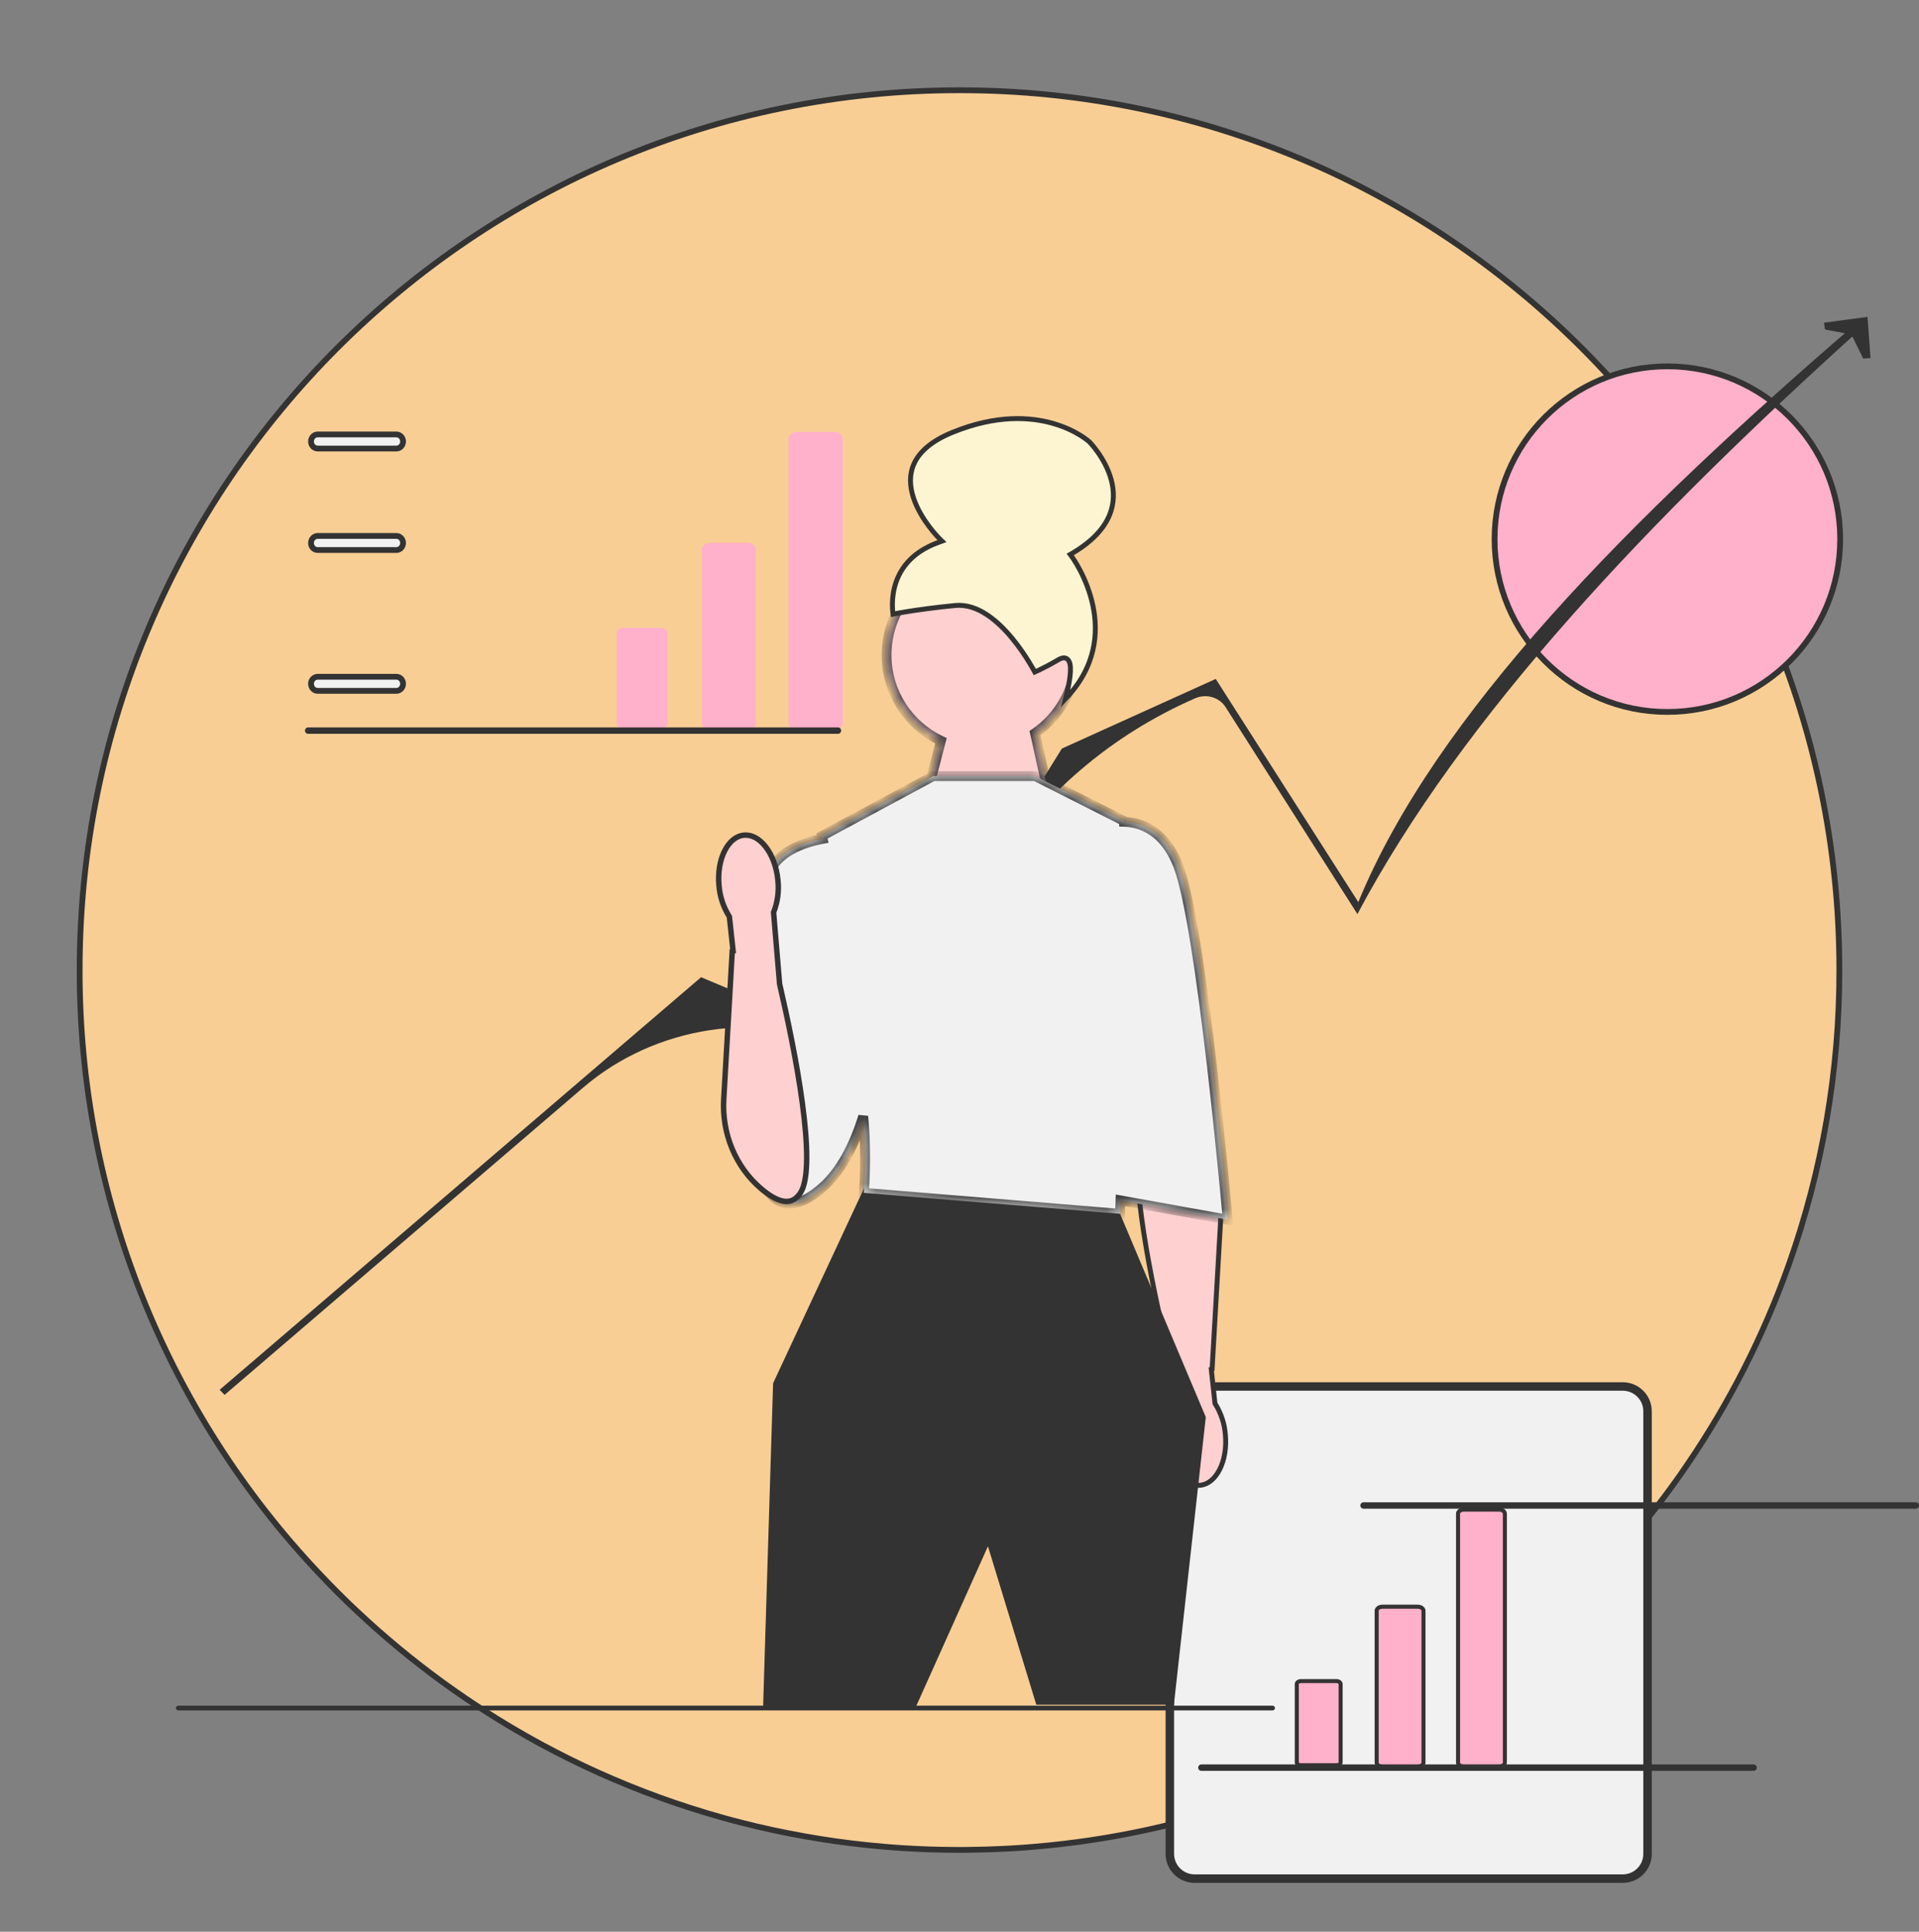 <svg width="150" height="151" viewBox="0 0 150 151" fill="none" xmlns="http://www.w3.org/2000/svg">
<rect x="0" y="0" width="150" height="151" fill="#808080" stroke="none"/>
<path d="M143.774 75.828V75.828C143.783 83.66 142.452 91.435 139.837 98.818L139.836 98.822C139.826 98.852 139.815 98.88 139.803 98.913L139.788 98.952V98.956C137.831 104.434 135.185 109.641 131.911 114.451L131.911 114.451C131.342 115.291 130.754 116.117 130.145 116.929L130.145 116.929C129.475 117.828 128.784 118.708 128.072 119.571L128.246 119.714L128.072 119.571C127.415 120.366 126.741 121.147 126.05 121.912L126.05 121.912C125.228 122.823 124.382 123.711 123.511 124.576L123.511 124.576C121.462 126.617 119.286 128.527 116.996 130.294L116.996 130.294C116.594 130.606 116.188 130.912 115.778 131.213L115.777 131.214C114.822 131.919 113.847 132.6 112.853 133.255L112.853 133.256C110.667 134.7 108.4 136.018 106.063 137.202L106.062 137.202C105.659 137.408 105.252 137.611 104.844 137.806L104.844 137.807C103.264 138.569 101.653 139.271 100.009 139.912L100.008 139.912C99.54 140.097 99.07 140.275 98.595 140.446L98.59 140.448C98.512 140.478 98.435 140.507 98.356 140.533L98.352 140.535C92.715 142.569 86.835 143.853 80.863 144.354L80.862 144.354C80.448 144.392 80.033 144.423 79.618 144.449L79.616 144.449C79.175 144.48 78.734 144.505 78.293 144.524L78.291 144.524C77.942 144.542 77.595 144.555 77.244 144.565L77.24 144.565C77.167 144.568 77.099 144.571 77.032 144.571L77.025 144.571C76.553 144.586 76.08 144.595 75.605 144.599C75.403 144.601 75.202 144.602 75 144.602C74.905 144.602 74.811 144.602 74.719 144.601L74.716 144.601C73.345 144.596 71.985 144.551 70.635 144.467L70.634 144.467C70.632 144.466 70.629 144.466 70.624 144.466C70.607 144.464 70.573 144.462 70.546 144.461C70.063 144.429 69.584 144.395 69.107 144.352L69.106 144.352C67.395 144.208 65.704 144.002 64.03 143.732L64.029 143.731C63.645 143.671 63.261 143.606 62.878 143.536L62.877 143.535C61.212 143.241 59.569 142.887 57.949 142.472L57.948 142.472C57.467 142.35 56.987 142.222 56.511 142.088L56.511 142.088C49.887 140.243 43.579 137.409 37.8 133.682L37.8 133.682C36.807 133.043 35.832 132.379 34.876 131.689L34.873 131.687C34.758 131.607 34.644 131.523 34.527 131.438L34.526 131.437C32.204 129.744 29.989 127.907 27.896 125.937L27.895 125.937C26.904 125.006 25.941 124.045 25.008 123.055L25.007 123.055C12.923 110.303 6.2 93.396 6.226 75.829V75.828C6.226 37.846 37.017 7.054 75 7.054C112.983 7.054 143.774 37.846 143.774 75.828Z" fill="#F8CE95" stroke="#333333" stroke-width="0.452"/>
<path d="M143.839 42.143C143.839 49.603 137.791 55.651 130.331 55.651C122.871 55.651 116.824 49.603 116.824 42.143C116.824 34.684 122.871 28.636 130.331 28.636C137.791 28.636 143.839 34.684 143.839 42.143Z" fill="#FFB0CB" stroke="#333333" stroke-width="0.452"/>
<path d="M17.554 109.034L17.169 108.637L54.8 76.387L68.359 82.095L82.999 58.516L95.028 53.07L106.173 70.515C112.19 55.886 127.28 40.58 145.362 25.051L145.806 25.389C128.848 40.638 114.338 55.955 106.103 71.45L95.794 55.267C95.307 54.502 94.284 54.207 93.424 54.583C86.849 57.456 81.365 62.146 77.704 68.026L68.533 82.758L66.44 81.876C59.438 78.929 51.242 80.164 45.574 85.021L17.554 109.034Z" fill="#333333"/>
<path d="M146.21 27.989L145.638 28.026L144.717 26.15L142.652 25.756L142.572 25.224L145.975 24.77L146.21 27.989Z" fill="#333333"/>
<path d="M126.846 146.742H93.377C92.368 146.742 91.547 145.921 91.547 144.912V110.313C91.547 109.305 92.368 108.484 93.377 108.484H126.846C127.855 108.484 128.676 109.305 128.676 110.313V144.912C128.676 145.921 127.855 146.742 126.846 146.742Z" fill="#F1F1F1" stroke="#333333" stroke-width="0.452"/>
<path d="M126.846 147.18H93.377C92.127 147.18 91.11 146.163 91.11 144.913V110.314C91.11 109.064 92.127 108.047 93.377 108.047H126.846C128.096 108.047 129.113 109.064 129.113 110.314V144.913C129.113 146.163 128.096 147.18 126.846 147.18ZM93.377 108.469C92.36 108.469 91.532 109.297 91.532 110.314V144.913C91.532 145.93 92.36 146.757 93.377 146.757H126.846C127.863 146.757 128.691 145.93 128.691 144.913V110.314C128.691 109.297 127.863 108.469 126.846 108.469H93.377Z" fill="#333333"/>
<path d="M110.817 138.092H108.059C107.769 138.092 107.608 137.916 107.608 137.78V125.904C107.608 125.767 107.769 125.592 108.059 125.592H110.817C111.106 125.592 111.268 125.767 111.268 125.904V137.78C111.268 137.916 111.106 138.092 110.817 138.092Z" fill="#FFB0CB" stroke="#333333" stroke-width="0.316"/>
<path d="M101.363 131.63C101.363 131.543 101.472 131.408 101.697 131.408H104.456C104.68 131.408 104.79 131.543 104.79 131.63V137.765C104.79 137.852 104.68 137.987 104.456 137.987H101.697C101.472 137.987 101.363 137.852 101.363 137.765V131.63Z" fill="#FFB0CB" stroke="#333333" stroke-width="0.316"/>
<path d="M117.178 138.089H114.42C114.131 138.089 113.969 137.913 113.969 137.777V118.314C113.969 118.178 114.131 118.002 114.42 118.002H117.178C117.467 118.002 117.629 118.178 117.629 118.314V137.777C117.629 137.913 117.467 138.089 117.178 138.089Z" fill="#FFB0CB" stroke="#333333" stroke-width="0.316"/>
<path d="M58.446 57.078H55.506C55.148 57.078 54.857 56.837 54.857 56.541V42.974C54.857 42.678 55.148 42.438 55.506 42.438H58.446C58.804 42.438 59.095 42.678 59.095 42.974V56.541C59.095 56.837 58.804 57.078 58.446 57.078Z" fill="#FFB0CB"/>
<path d="M48.726 49.082C48.437 49.082 48.202 49.277 48.202 49.516V56.525C48.202 56.764 48.437 56.959 48.726 56.959H51.666C51.955 56.959 52.191 56.764 52.191 56.525V49.516C52.191 49.277 51.955 49.082 51.666 49.082H48.726Z" fill="#FFB0CB"/>
<path d="M65.226 57.076H62.286C61.928 57.076 61.637 56.835 61.637 56.539V34.307C61.637 34.01 61.928 33.77 62.286 33.77H65.226C65.584 33.77 65.875 34.01 65.875 34.307V56.539C65.875 56.835 65.584 57.076 65.226 57.076Z" fill="#FFB0CB"/>
<path d="M30.986 54.002H24.83C24.552 54.002 24.311 53.764 24.311 53.452C24.311 53.14 24.552 52.902 24.83 52.902H30.986C31.264 52.902 31.505 53.14 31.505 53.452C31.505 53.764 31.264 54.002 30.986 54.002Z" fill="#F1F1F1" stroke="#333333" stroke-width="0.452"/>
<path d="M30.986 42.995H24.83C24.552 42.995 24.311 42.756 24.311 42.444C24.311 42.132 24.552 41.894 24.83 41.894H30.986C31.264 41.894 31.505 42.132 31.505 42.444C31.505 42.756 31.264 42.995 30.986 42.995Z" fill="#F1F1F1" stroke="#333333" stroke-width="0.452"/>
<path d="M30.986 35.061H24.83C24.552 35.061 24.311 34.823 24.311 34.511C24.311 34.199 24.552 33.96 24.83 33.96H30.986C31.264 33.96 31.505 34.198 31.505 34.511C31.505 34.823 31.264 35.061 30.986 35.061Z" fill="#F1F1F1" stroke="#333333" stroke-width="0.452"/>
<path d="M24.079 57.136C24.077 57.136 24.075 57.136 24.071 57.132C24.067 57.129 24.064 57.122 24.064 57.111C24.064 57.1 24.067 57.093 24.071 57.089C24.075 57.086 24.077 57.085 24.079 57.085H65.509C65.511 57.085 65.513 57.086 65.517 57.089C65.52 57.093 65.524 57.1 65.524 57.111C65.524 57.122 65.52 57.129 65.517 57.132C65.513 57.136 65.511 57.136 65.509 57.136H24.079Z" fill="#333333" stroke="#333333" stroke-width="0.452"/>
<path d="M106.333 117.681C106.333 117.821 106.445 117.933 106.585 117.933H149.748C149.888 117.933 150 117.821 150 117.681C150 117.542 149.888 117.43 149.748 117.43H106.585C106.445 117.43 106.333 117.542 106.333 117.681Z" fill="#333333"/>
<path d="M93.656 138.173C93.656 138.313 93.769 138.425 93.908 138.425H137.071C137.211 138.425 137.323 138.313 137.323 138.173C137.323 138.034 137.211 137.922 137.071 137.922H93.908C93.769 137.922 93.656 138.034 93.656 138.173Z" fill="#333333"/>
<path d="M95.78 112.115L95.78 112.115L95.78 112.117C95.881 113.178 95.699 114.155 95.331 114.876C94.962 115.6 94.423 116.041 93.817 116.099C93.211 116.157 92.598 115.826 92.099 115.186C91.601 114.547 91.236 113.623 91.135 112.563L91.135 112.56C91.043 111.72 91.153 110.869 91.457 110.08L91.473 110.039L91.469 109.995L91.006 104.472L91.005 104.458L91.001 104.445C90.404 101.863 89.651 98.305 89.223 95.119C89.009 93.526 88.877 92.031 88.885 90.801C88.889 90.186 88.928 89.641 89.008 89.185C89.089 88.727 89.208 88.372 89.365 88.127L89.206 88.025L89.365 88.127C89.561 87.819 89.776 87.631 89.998 87.529C90.219 87.427 90.462 87.404 90.726 87.448C91.263 87.537 91.869 87.905 92.479 88.425C94.508 90.152 95.563 92.769 95.41 95.435L94.745 107.012L94.68 107.032L94.697 107.191L94.965 109.661L94.97 109.705L94.993 109.742C95.441 110.459 95.711 111.272 95.78 112.115Z" fill="#FFD0D0" stroke="#333333" stroke-width="0.384"/>
<mask id="path-20-inside-1_410_159" fill="white">
<path fill-rule="evenodd" clip-rule="evenodd" d="M80.906 57.307C82.846 55.971 84.117 53.735 84.117 51.201C84.117 47.11 80.8 43.793 76.709 43.793C72.617 43.793 69.3 47.11 69.3 51.201C69.3 54.162 71.037 56.718 73.548 57.904L72.67 61.281L82.219 63.278L80.906 57.307Z"/>
</mask>
<path fill-rule="evenodd" clip-rule="evenodd" d="M80.906 57.307C82.846 55.971 84.117 53.735 84.117 51.201C84.117 47.11 80.8 43.793 76.709 43.793C72.617 43.793 69.3 47.11 69.3 51.201C69.3 54.162 71.037 56.718 73.548 57.904L72.67 61.281L82.219 63.278L80.906 57.307Z" fill="#FFD0D0"/>
<path d="M80.906 57.307L80.688 56.99L80.475 57.137L80.531 57.389L80.906 57.307ZM73.548 57.904L73.92 58.001L74 57.692L73.712 57.556L73.548 57.904ZM72.67 61.281L72.298 61.184L72.196 61.575L72.591 61.657L72.67 61.281ZM82.219 63.278L82.141 63.654L82.722 63.776L82.595 63.196L82.219 63.278ZM81.124 57.623C83.163 56.219 84.501 53.866 84.501 51.201H83.733C83.733 53.603 82.528 55.723 80.688 56.99L81.124 57.623ZM84.501 51.201C84.501 46.898 81.013 43.409 76.709 43.409V44.177C80.588 44.177 83.733 47.322 83.733 51.201H84.501ZM76.709 43.409C72.405 43.409 68.916 46.898 68.916 51.201H69.684C69.684 47.322 72.829 44.177 76.709 44.177V43.409ZM68.916 51.201C68.916 54.317 70.744 57.004 73.384 58.251L73.712 57.556C71.331 56.431 69.684 54.008 69.684 51.201H68.916ZM73.041 61.378L73.92 58.001L73.176 57.807L72.298 61.184L73.041 61.378ZM82.298 62.902L72.748 60.905L72.591 61.657L82.141 63.654L82.298 62.902ZM80.531 57.389L81.844 63.361L82.595 63.196L81.281 57.224L80.531 57.389Z" fill="#333333" mask="url(#path-20-inside-1_410_159)"/>
<path d="M85.137 34.526L85.143 34.531L85.152 34.541C85.161 34.55 85.174 34.564 85.192 34.582C85.227 34.619 85.277 34.675 85.34 34.747C85.465 34.891 85.637 35.103 85.824 35.368C86.199 35.901 86.628 36.645 86.859 37.501C87.09 38.355 87.122 39.316 86.712 40.293C86.301 41.27 85.438 42.287 83.838 43.235L83.654 43.343L83.782 43.514L83.782 43.515L83.782 43.515L83.784 43.518L83.793 43.531C83.802 43.543 83.814 43.56 83.831 43.584C83.864 43.631 83.911 43.701 83.97 43.793C84.088 43.977 84.251 44.247 84.429 44.587C84.784 45.269 85.198 46.232 85.431 47.356C85.868 49.458 85.68 52.13 83.291 54.617C83.392 54.223 83.513 53.707 83.591 53.213C83.669 52.723 83.712 52.222 83.633 51.887C83.594 51.722 83.512 51.542 83.333 51.463C83.153 51.383 82.953 51.44 82.764 51.55C82.087 51.947 81.575 52.209 81.234 52.372C81.085 52.443 80.968 52.495 80.885 52.531C80.871 52.505 80.855 52.476 80.837 52.444C80.753 52.29 80.628 52.071 80.469 51.809C80.151 51.286 79.691 50.591 79.125 49.905C78.561 49.22 77.885 48.538 77.136 48.046C76.386 47.553 75.548 47.244 74.666 47.33C73.013 47.491 71.75 47.67 70.899 47.809C70.474 47.878 70.152 47.938 69.936 47.98C69.887 47.989 69.843 47.998 69.805 48.006C69.788 47.889 69.77 47.724 69.761 47.521C69.741 47.102 69.763 46.526 69.922 45.902C70.24 44.662 71.106 43.213 73.345 42.402L73.631 42.298L73.414 42.084L73.414 42.084L73.414 42.084L73.413 42.084L73.411 42.081L73.399 42.069C73.389 42.059 73.374 42.043 73.354 42.023C73.314 41.981 73.256 41.919 73.184 41.839C73.04 41.679 72.842 41.447 72.626 41.159C72.192 40.582 71.691 39.79 71.404 38.919C71.117 38.048 71.048 37.114 71.453 36.233C71.858 35.351 72.753 34.487 74.468 33.79C77.915 32.39 80.59 32.587 82.397 33.124C83.302 33.393 83.993 33.748 84.456 34.035C84.687 34.179 84.861 34.305 84.977 34.394C85.034 34.439 85.078 34.475 85.106 34.499C85.12 34.511 85.13 34.52 85.137 34.526Z" fill="#FDF5D2" stroke="#333333" stroke-width="0.384"/>
<path d="M68.534 91.914L67.549 92.859L60.43 108.123L59.65 133.372H71.612L77.223 120.869L81.003 133.252H91.758L94.252 110.773L87.55 94.875L68.534 91.914Z" fill="#333333"/>
<mask id="path-24-inside-2_410_159" fill="white">
<path fill-rule="evenodd" clip-rule="evenodd" d="M80.925 60.668H72.937L64.248 65.344L64.3 65.574C62.811 65.85 60.482 66.611 59.962 68.693C59.182 71.81 58.559 87.863 58.559 87.863C58.559 87.863 59.027 97.389 64.248 92.86C65.74 91.566 66.768 89.52 67.475 87.259C67.773 90.383 67.521 93.242 67.521 93.242L87.549 94.879L87.585 93.832L95.966 95.343C95.966 95.343 93.94 72.276 92.069 67.601C90.993 64.911 89.196 64.284 87.862 64.237L87.861 64.175L80.925 60.668Z"/>
</mask>
<path fill-rule="evenodd" clip-rule="evenodd" d="M80.925 60.668H72.937L64.248 65.344L64.3 65.574C62.811 65.85 60.482 66.611 59.962 68.693C59.182 71.81 58.559 87.863 58.559 87.863C58.559 87.863 59.027 97.389 64.248 92.86C65.74 91.566 66.768 89.52 67.475 87.259C67.773 90.383 67.521 93.242 67.521 93.242L87.549 94.879L87.585 93.832L95.966 95.343C95.966 95.343 93.94 72.276 92.069 67.601C90.993 64.911 89.196 64.284 87.862 64.237L87.861 64.175L80.925 60.668Z" fill="#F1F1F1"/>
<path d="M72.937 60.668V60.284H72.84L72.755 60.33L72.937 60.668ZM80.925 60.668L81.099 60.325L81.017 60.284H80.925V60.668ZM64.248 65.344L64.066 65.005L63.809 65.143L63.873 65.428L64.248 65.344ZM64.3 65.574L64.37 65.952L64.762 65.879L64.675 65.49L64.3 65.574ZM59.962 68.693L60.335 68.786L60.335 68.786L59.962 68.693ZM58.559 87.863L58.175 87.849L58.174 87.865L58.175 87.882L58.559 87.863ZM64.248 92.86L64.5 93.15L64.5 93.15L64.248 92.86ZM67.475 87.259L67.858 87.223L67.108 87.145L67.475 87.259ZM67.521 93.242L67.138 93.209L67.104 93.594L67.49 93.625L67.521 93.242ZM87.549 94.879L87.518 95.262L87.92 95.295L87.933 94.892L87.549 94.879ZM87.585 93.832L87.653 93.454L87.216 93.375L87.201 93.819L87.585 93.832ZM95.966 95.343L95.898 95.722L96.393 95.811L96.349 95.31L95.966 95.343ZM92.069 67.601L92.426 67.458L92.426 67.458L92.069 67.601ZM87.862 64.237L87.478 64.247L87.487 64.609L87.849 64.621L87.862 64.237ZM87.861 64.175L88.245 64.165L88.239 63.935L88.034 63.832L87.861 64.175ZM72.937 61.052H80.925V60.284H72.937V61.052ZM64.43 65.682L73.119 61.006L72.755 60.33L64.066 65.005L64.43 65.682ZM64.675 65.49L64.623 65.26L63.873 65.428L63.925 65.658L64.675 65.49ZM60.335 68.786C60.562 67.877 61.185 67.24 61.961 66.788C62.74 66.335 63.647 66.086 64.37 65.952L64.23 65.196C63.464 65.338 62.461 65.608 61.574 66.124C60.684 66.642 59.882 67.427 59.589 68.6L60.335 68.786ZM58.559 87.863C58.943 87.878 58.943 87.878 58.943 87.878C58.943 87.878 58.943 87.878 58.943 87.878C58.943 87.877 58.943 87.876 58.943 87.876C58.943 87.874 58.944 87.871 58.944 87.867C58.944 87.859 58.944 87.848 58.945 87.832C58.946 87.802 58.948 87.757 58.95 87.698C58.955 87.58 58.962 87.406 58.971 87.184C58.99 86.739 59.017 86.1 59.053 85.324C59.123 83.771 59.225 81.669 59.352 79.469C59.478 77.269 59.629 74.975 59.797 73.037C59.965 71.086 60.149 69.53 60.335 68.786L59.589 68.6C59.385 69.414 59.198 71.034 59.031 72.97C58.862 74.919 58.711 77.222 58.584 79.425C58.458 81.629 58.355 83.734 58.285 85.289C58.249 86.066 58.222 86.706 58.203 87.151C58.194 87.374 58.187 87.548 58.182 87.667C58.18 87.726 58.178 87.772 58.177 87.802C58.176 87.817 58.176 87.829 58.175 87.837C58.175 87.841 58.175 87.844 58.175 87.846C58.175 87.847 58.175 87.847 58.175 87.848C58.175 87.848 58.175 87.848 58.175 87.848C58.175 87.848 58.175 87.849 58.559 87.863ZM63.996 92.57C62.73 93.668 61.863 93.818 61.277 93.625C60.663 93.423 60.173 92.792 59.799 91.91C59.433 91.045 59.217 90.032 59.094 89.223C59.032 88.821 58.995 88.474 58.972 88.229C58.961 88.106 58.954 88.009 58.949 87.943C58.947 87.91 58.945 87.885 58.944 87.868C58.944 87.86 58.944 87.854 58.943 87.85C58.943 87.848 58.943 87.846 58.943 87.846C58.943 87.845 58.943 87.845 58.943 87.845C58.943 87.844 58.943 87.844 58.943 87.844C58.943 87.844 58.943 87.845 58.559 87.863C58.175 87.882 58.175 87.882 58.175 87.883C58.175 87.883 58.175 87.883 58.175 87.883C58.175 87.884 58.175 87.884 58.175 87.885C58.175 87.886 58.175 87.888 58.176 87.891C58.176 87.896 58.176 87.903 58.177 87.913C58.178 87.932 58.18 87.96 58.182 87.996C58.187 88.067 58.195 88.17 58.207 88.299C58.23 88.557 58.27 88.919 58.334 89.339C58.461 90.174 58.689 91.26 59.092 92.21C59.487 93.143 60.094 94.045 61.036 94.355C62.006 94.674 63.155 94.317 64.5 93.15L63.996 92.57ZM67.108 87.145C66.41 89.379 65.409 91.344 63.996 92.57L64.5 93.15C66.072 91.787 67.127 89.662 67.842 87.374L67.108 87.145ZM67.521 93.242C67.904 93.276 67.904 93.276 67.904 93.276C67.904 93.276 67.904 93.276 67.904 93.276C67.904 93.276 67.904 93.275 67.904 93.275C67.904 93.275 67.904 93.274 67.904 93.273C67.904 93.272 67.904 93.269 67.905 93.267C67.905 93.261 67.906 93.252 67.907 93.241C67.909 93.218 67.911 93.185 67.915 93.142C67.921 93.056 67.93 92.93 67.939 92.77C67.959 92.449 67.981 91.989 67.994 91.431C68.02 90.316 68.009 88.805 67.858 87.223L67.092 87.296C67.24 88.838 67.251 90.318 67.226 91.413C67.213 91.961 67.191 92.411 67.172 92.724C67.163 92.88 67.154 93.002 67.148 93.085C67.145 93.126 67.142 93.157 67.141 93.178C67.14 93.189 67.139 93.196 67.139 93.201C67.138 93.204 67.138 93.206 67.138 93.207C67.138 93.208 67.138 93.208 67.138 93.208C67.138 93.208 67.138 93.209 67.138 93.209C67.138 93.209 67.138 93.209 67.138 93.209C67.138 93.209 67.138 93.209 67.521 93.242ZM87.581 94.496L67.552 92.859L67.49 93.625L87.518 95.262L87.581 94.496ZM87.201 93.819L87.165 94.866L87.933 94.892L87.969 93.845L87.201 93.819ZM96.034 94.965L87.653 93.454L87.516 94.21L95.898 95.722L96.034 94.965ZM91.713 67.743C92.162 68.866 92.633 71.141 93.088 73.969C93.539 76.781 93.967 80.097 94.337 83.27C94.707 86.442 95.019 89.469 95.237 91.704C95.347 92.821 95.433 93.739 95.492 94.378C95.522 94.698 95.545 94.948 95.56 95.118C95.567 95.203 95.573 95.267 95.577 95.311C95.579 95.333 95.581 95.35 95.582 95.361C95.582 95.366 95.582 95.37 95.583 95.373C95.583 95.374 95.583 95.375 95.583 95.376C95.583 95.376 95.583 95.377 95.583 95.377C95.583 95.377 95.583 95.377 95.966 95.343C96.349 95.31 96.349 95.31 96.349 95.309C96.349 95.309 96.349 95.309 96.349 95.309C96.349 95.308 96.349 95.307 96.348 95.305C96.348 95.303 96.348 95.298 96.347 95.293C96.346 95.282 96.345 95.265 96.343 95.243C96.339 95.199 96.333 95.134 96.326 95.049C96.31 94.878 96.287 94.628 96.258 94.308C96.199 93.667 96.112 92.747 96.003 91.629C95.783 89.392 95.471 86.36 95.101 83.181C94.73 80.003 94.301 76.675 93.847 73.847C93.395 71.035 92.912 68.673 92.426 67.458L91.713 67.743ZM87.849 64.621C88.462 64.643 89.171 64.797 89.85 65.248C90.526 65.698 91.199 66.46 91.713 67.743L92.426 67.458C91.864 66.052 91.1 65.156 90.275 64.608C89.453 64.061 88.597 63.879 87.876 63.853L87.849 64.621ZM87.477 64.184L87.478 64.247L88.247 64.227L88.245 64.165L87.477 64.184ZM80.752 61.011L87.688 64.518L88.034 63.832L81.099 60.325L80.752 61.011Z" fill="#333333" mask="url(#path-24-inside-2_410_159)"/>
<path d="M56.203 69.244L56.203 69.244L56.202 69.241C56.101 68.184 56.283 67.211 56.649 66.494C57.016 65.774 57.55 65.339 58.147 65.282C58.743 65.225 59.35 65.55 59.847 66.188C60.342 66.822 60.705 67.743 60.806 68.8L60.806 68.8L60.807 68.803C60.898 69.64 60.788 70.487 60.485 71.273L60.468 71.318L60.472 71.367L60.936 76.89L60.937 76.906L60.94 76.92C61.538 79.502 62.291 83.06 62.718 86.244C62.932 87.837 63.064 89.331 63.056 90.56C63.052 91.174 63.013 91.718 62.933 92.172C62.853 92.629 62.734 92.981 62.58 93.223C62.385 93.528 62.172 93.713 61.955 93.813C61.738 93.912 61.5 93.936 61.239 93.893C60.708 93.804 60.106 93.439 59.496 92.92C57.473 91.197 56.419 88.587 56.572 85.927L57.236 74.364L57.304 74.344L57.285 74.168L57.017 71.698L57.012 71.649L56.986 71.608C56.54 70.894 56.271 70.083 56.203 69.244Z" fill="#FFD0D0" stroke="#333333" stroke-width="0.425"/>
<path d="M13.75 133.513C13.75 133.616 13.837 133.698 13.945 133.698H99.465C99.573 133.698 99.659 133.616 99.659 133.513C99.659 133.411 99.573 133.328 99.465 133.328H13.945C13.837 133.328 13.75 133.411 13.75 133.513Z" fill="#333333"/>
</svg>
